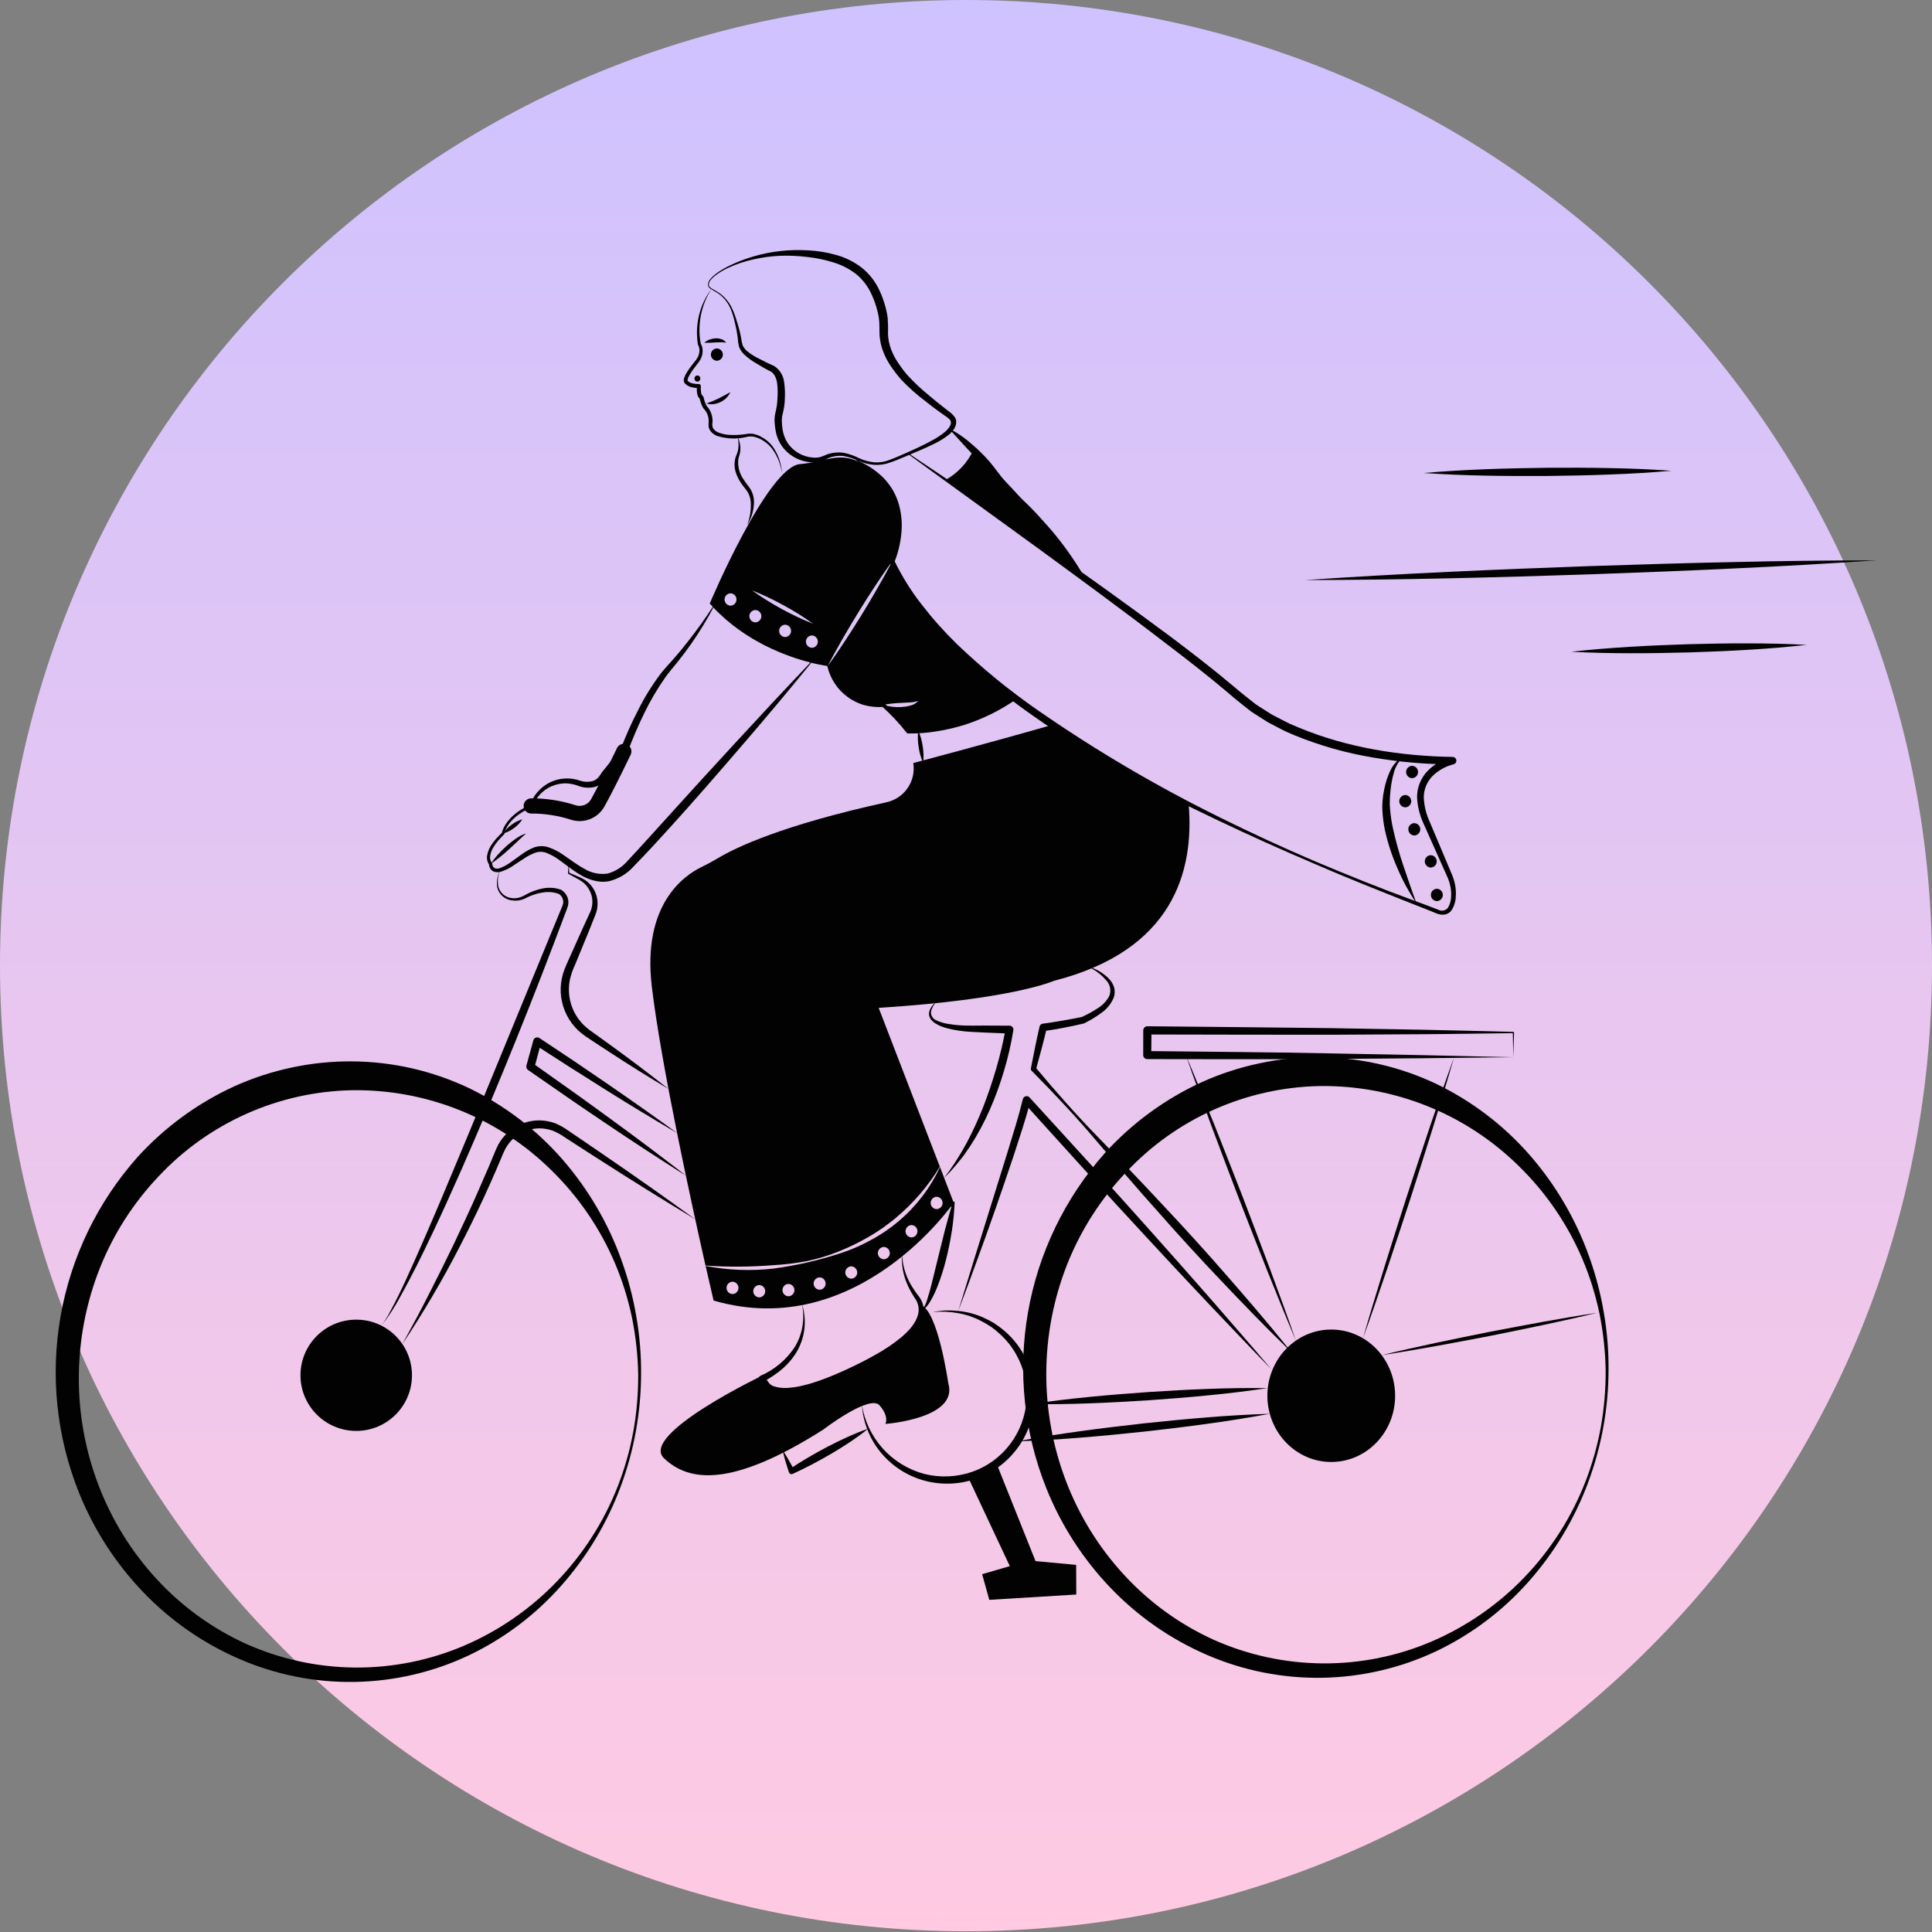<?xml version="1.0" encoding="UTF-8" standalone="no"?>
<svg
   xmlns:dc="http://purl.org/dc/elements/1.1/"
   xmlns:cc="http://creativecommons.org/ns#"
   xmlns:rdf="http://www.w3.org/1999/02/22-rdf-syntax-ns#"
   xmlns:svg="http://www.w3.org/2000/svg"
   xmlns="http://www.w3.org/2000/svg"
   xmlns:sodipodi="http://sodipodi.sourceforge.net/DTD/sodipodi-0.dtd"
   xmlns:inkscape="http://www.inkscape.org/namespaces/inkscape"
   width="123"
   height="123"
   viewBox="0 0 123 123"
   fill="none"
   version="1.1"
   id="svg11"
   sodipodi:docname="benefits-6.svg"
   inkscape:version="0.92.5 (2060ec1f9f, 2020-04-08)">
  <rect x="0" y="0" width="123" height="123" fill="#808080" stroke="none"/>
  <sodipodi:namedview
     pagecolor="#ffffff"
     bordercolor="#666666"
     borderopacity="1"
     objecttolerance="10"
     gridtolerance="10"
     guidetolerance="10"
     inkscape:pageopacity="0"
     inkscape:pageshadow="2"
     inkscape:window-width="1302"
     inkscape:window-height="704"
     id="namedview13"
     showgrid="false"
     inkscape:zoom="1.9186992"
     inkscape:cx="-32.313559"
     inkscape:cy="61.5"
     inkscape:window-x="0"
     inkscape:window-y="27"
     inkscape:window-maximized="1"
     inkscape:current-layer="svg11" />
  <path
     d="M61.5 122.953C95.466 122.953 123 95.429 123 61.476C123 27.524 95.466 0 61.5 0C27.535 0 0 27.524 0 61.476C0 95.429 27.535 122.953 61.5 122.953Z"
     fill="url(#paint0_linear)"
     id="path2" />
  <defs
     id="defs9">
    <linearGradient
       id="paint0_linear"
       x1="61.498"
       y1="122.951"
       x2="61.498"
       y2="0.002"
       gradientUnits="userSpaceOnUse">
      <stop
         stop-color="#FFCAE2"
         id="stop4" />
      <stop
         offset="1"
         stop-color="#CEC2FF"
         id="stop6" />
    </linearGradient>
  </defs>
  <g
     transform="translate(-33.131,-13.138)"
     id="g178">
    <path
       style="fill:#020202"
       inkscape:connector-curvature="0"
       id="path2-3"
       d="m 78.442,31.505 c -0.336,0.52 -0.57,1.099 -0.689,1.706 -0.058,0.3 -0.088,0.606 -0.091,0.912 -0.002,0.305 0.027,0.61 0.084,0.909 l -0.023,-0.047 c 0.097,0.146 0.146,0.318 0.14,0.492 3e-4,0.165 -0.035,0.329 -0.103,0.479 -0.07,0.142 -0.16,0.274 -0.266,0.392 -0.092,0.116 -0.181,0.234 -0.265,0.354 -0.084,0.118 -0.161,0.241 -0.229,0.368 -0.032,0.06 -0.059,0.122 -0.081,0.186 -0.015,0.038 -0.02,0.08 -0.013,0.121 0.082,0.086 0.189,0.144 0.305,0.167 0.134,0.032 0.271,0.047 0.408,0.043 0.034,-9e-4 0.067,0.012 0.092,0.035 0.025,0.023 0.039,0.056 0.04,0.089 l -2e-4,0.012 c -0.008,0.118 -0.005,0.236 0.007,0.354 0.006,0.053 0.017,0.106 0.034,0.157 0.008,0.023 0.019,0.044 0.035,0.062 l 0.087,0.098 c 0.029,0.129 0.066,0.256 0.111,0.381 0.022,0.06 0.048,0.117 0.078,0.173 0.024,0.047 0.056,0.09 0.095,0.126 l 0.005,0.004 c 0.004,0.003 0.007,0.006 0.01,0.01 0.209,0.276 0.307,0.621 0.276,0.965 -0.009,0.069 -0.01,0.139 -0.005,0.208 0.008,0.059 0.029,0.116 0.063,0.166 0.079,0.107 0.185,0.191 0.308,0.242 0.275,0.108 0.567,0.163 0.862,0.161 0.304,0.008 0.607,-0.011 0.907,-0.058 0.162,-0.032 0.329,-0.035 0.492,-0.008 0.158,0.038 0.311,0.095 0.456,0.17 0.285,0.146 0.535,0.353 0.732,0.605 0.37,0.509 0.582,1.116 0.61,1.745 -0.072,-0.611 -0.315,-1.19 -0.701,-1.67 -0.197,-0.227 -0.439,-0.411 -0.71,-0.541 -0.133,-0.063 -0.273,-0.11 -0.417,-0.14 -0.144,-0.018 -0.29,-0.01 -0.431,0.025 -0.626,0.151 -1.283,0.125 -1.895,-0.077 -0.165,-0.068 -0.307,-0.18 -0.412,-0.323 -0.054,-0.079 -0.089,-0.168 -0.102,-0.262 -0.008,-0.085 -0.008,-0.17 7e-4,-0.254 0.022,-0.278 -0.056,-0.554 -0.219,-0.779 l 0.015,0.014 C 77.975,39.22 77.92,39.152 77.879,39.075 77.842,39.009 77.81,38.94 77.783,38.869 77.73,38.732 77.688,38.591 77.658,38.448 l 0.087,0.098 c -0.048,-0.02 -0.09,-0.05 -0.124,-0.089 -0.034,-0.039 -0.059,-0.085 -0.073,-0.134 -0.022,-0.07 -0.037,-0.141 -0.045,-0.214 -0.013,-0.134 -0.015,-0.27 -0.004,-0.404 l 0.132,0.136 c -0.163,0.003 -0.325,-0.015 -0.483,-0.056 -0.179,-0.038 -0.339,-0.139 -0.45,-0.284 -0.022,-0.049 -0.034,-0.103 -0.035,-0.157 -0.001,-0.054 0.009,-0.108 0.029,-0.158 0.027,-0.077 0.06,-0.152 0.1,-0.224 0.075,-0.136 0.158,-0.266 0.249,-0.391 0.089,-0.124 0.182,-0.244 0.277,-0.362 0.096,-0.103 0.178,-0.219 0.243,-0.344 0.06,-0.121 0.094,-0.254 0.098,-0.389 0.007,-0.126 -0.019,-0.252 -0.076,-0.365 l -0.011,-0.017 c -0.006,-0.009 -0.01,-0.019 -0.011,-0.03 -0.099,-0.625 -0.072,-1.263 0.078,-1.878 0.151,-0.609 0.425,-1.18 0.804,-1.681 z" />
    <path
       style="fill:#020202"
       inkscape:connector-curvature="0"
       id="path4"
       d="m 80.705,46.55 c 0.174,-0.458 0.25,-0.946 0.224,-1.435 -0.016,-0.232 -0.085,-0.456 -0.202,-0.657 -0.113,-0.182 -0.299,-0.38 -0.437,-0.595 -0.144,-0.218 -0.257,-0.455 -0.333,-0.705 -0.074,-0.258 -0.083,-0.53 -0.026,-0.792 0.031,-0.125 0.074,-0.247 0.128,-0.364 0.043,-0.109 0.07,-0.224 0.081,-0.341 0.024,-0.245 0.008,-0.491 -0.047,-0.731 0.106,0.232 0.165,0.482 0.176,0.736 0.003,0.132 -0.012,0.263 -0.046,0.391 -0.04,0.113 -0.07,0.23 -0.09,0.348 -0.042,0.47 0.093,0.939 0.378,1.315 0.126,0.207 0.289,0.372 0.433,0.616 0.126,0.236 0.192,0.5 0.19,0.768 -0.006,0.512 -0.154,1.012 -0.428,1.446 z" />
    <path
       style="fill:#020202"
       inkscape:connector-curvature="0"
       id="path6"
       d="m 78.257,31.283 c 0.022,0.159 0.205,0.233 0.346,0.316 0.153,0.08 0.298,0.173 0.435,0.278 0.271,0.218 0.494,0.489 0.655,0.797 0.148,0.311 0.27,0.634 0.363,0.966 0.107,0.328 0.193,0.662 0.256,1.001 0.019,0.162 0.052,0.321 0.098,0.477 0.063,0.138 0.155,0.261 0.268,0.361 0.254,0.208 0.532,0.383 0.83,0.521 l 0.453,0.23 0.467,0.215 c 0.169,0.112 0.312,0.26 0.42,0.432 0.107,0.172 0.176,0.366 0.202,0.567 0.052,0.353 0.068,0.71 0.049,1.067 -0.004,0.18 -0.019,0.359 -0.047,0.536 -0.026,0.179 -0.074,0.36 -0.107,0.512 -0.032,0.148 -0.044,0.299 -0.036,0.45 0.006,0.161 0.021,0.321 0.046,0.479 0.047,0.307 0.158,0.601 0.327,0.862 0.179,0.26 0.413,0.477 0.686,0.635 0.273,0.159 0.578,0.255 0.892,0.282 0.154,0.018 0.31,0.011 0.462,-0.02 0.157,-0.05 0.311,-0.11 0.461,-0.179 0.342,-0.119 0.709,-0.154 1.067,-0.101 0.343,0.071 0.675,0.187 0.987,0.346 0.302,0.14 0.627,0.227 0.958,0.259 0.331,0.023 0.662,-0.03 0.969,-0.156 0.316,-0.113 0.627,-0.252 0.939,-0.389 0.624,-0.274 1.247,-0.556 1.835,-0.885 0.291,-0.157 0.564,-0.345 0.814,-0.561 0.113,-0.1 0.206,-0.22 0.274,-0.354 0.027,-0.05 0.042,-0.106 0.044,-0.164 0.002,-0.057 -0.009,-0.114 -0.033,-0.166 -0.099,-0.11 -0.213,-0.206 -0.339,-0.285 L 92.88,39.317 C 92.602,39.114 92.329,38.906 92.06,38.691 91.503,38.274 90.983,37.811 90.504,37.306 90.273,37.041 90.058,36.763 89.86,36.472 89.654,36.175 89.485,35.854 89.357,35.516 89.224,35.171 89.146,34.809 89.125,34.441 89.113,34.069 89.132,33.758 89.09,33.439 L 89.088,33.41 c -5e-4,0.006 -4e-4,0.013 4e-4,0.019 L 89.087,33.418 89.084,33.394 89.076,33.345 89.059,33.244 89.017,33.042 C 88.985,32.908 88.951,32.773 88.91,32.641 88.831,32.377 88.731,32.119 88.613,31.869 88.392,31.376 88.061,30.94 87.645,30.595 87.211,30.258 86.719,30.004 86.192,29.845 c -0.539,-0.17 -1.093,-0.285 -1.655,-0.345 -0.568,-0.071 -1.14,-0.098 -1.712,-0.079 -0.574,0.024 -1.145,0.1 -1.706,0.227 -0.565,0.121 -1.114,0.304 -1.638,0.547 -0.263,0.119 -0.512,0.265 -0.745,0.435 -0.116,0.083 -0.223,0.179 -0.318,0.286 -0.099,0.097 -0.158,0.229 -0.163,0.368 z m -0.052,0.006 c 8e-4,-0.154 0.062,-0.302 0.17,-0.412 0.096,-0.112 0.205,-0.212 0.323,-0.3 0.235,-0.175 0.484,-0.329 0.746,-0.462 0.523,-0.264 1.069,-0.48 1.631,-0.645 1.135,-0.334 2.319,-0.467 3.499,-0.393 0.598,0.028 1.191,0.124 1.767,0.287 0.595,0.159 1.153,0.433 1.641,0.808 0.49,0.389 0.88,0.888 1.139,1.457 0.13,0.275 0.239,0.56 0.326,0.851 0.045,0.145 0.082,0.292 0.116,0.44 l 0.046,0.224 0.019,0.114 0.009,0.058 0.004,0.03 0.002,0.016 0.004,0.046 -0.002,-0.029 c 0.025,0.346 0.032,0.694 0.021,1.041 0.012,0.314 0.073,0.624 0.181,0.918 0.109,0.302 0.254,0.589 0.432,0.856 0.181,0.276 0.378,0.542 0.591,0.794 0.452,0.494 0.941,0.953 1.463,1.373 0.258,0.219 0.52,0.433 0.786,0.641 l 0.403,0.315 c 0.159,0.11 0.298,0.246 0.412,0.402 0.062,0.104 0.086,0.225 0.069,0.345 -0.008,0.106 -0.038,0.21 -0.087,0.304 -0.093,0.168 -0.217,0.316 -0.366,0.436 -0.276,0.219 -0.575,0.408 -0.892,0.562 -0.617,0.313 -1.255,0.56 -1.881,0.832 -0.315,0.133 -0.629,0.268 -0.958,0.38 -0.331,0.125 -0.684,0.178 -1.037,0.155 -0.35,-0.03 -0.692,-0.118 -1.012,-0.261 -0.301,-0.143 -0.62,-0.245 -0.948,-0.303 -0.321,-0.035 -0.646,0.011 -0.946,0.134 -0.156,0.082 -0.317,0.153 -0.483,0.214 -0.181,0.048 -0.368,0.067 -0.554,0.056 -0.369,-0.014 -0.731,-0.11 -1.059,-0.281 -0.328,-0.171 -0.613,-0.412 -0.836,-0.707 -0.22,-0.302 -0.368,-0.65 -0.432,-1.018 -0.033,-0.177 -0.055,-0.356 -0.066,-0.536 -0.013,-0.19 7e-4,-0.38 0.04,-0.566 0.038,-0.181 0.078,-0.33 0.1,-0.489 0.022,-0.16 0.036,-0.32 0.042,-0.481 0.024,-0.324 0.016,-0.65 -0.023,-0.973 -0.022,-0.145 -0.065,-0.286 -0.128,-0.419 -0.057,-0.118 -0.141,-0.22 -0.247,-0.297 -0.125,-0.066 -0.306,-0.15 -0.451,-0.237 L 81.335,36.305 C 81.024,36.133 80.736,35.922 80.478,35.677 80.345,35.541 80.242,35.378 80.177,35.199 80.136,35.026 80.11,34.849 80.1,34.671 80.06,34.336 79.998,34.004 79.914,33.678 79.847,33.347 79.745,33.024 79.609,32.715 79.466,32.41 79.257,32.141 78.998,31.926 78.865,31.821 78.723,31.729 78.574,31.649 78.498,31.608 78.424,31.563 78.353,31.514 78.314,31.489 78.281,31.456 78.255,31.417 78.229,31.378 78.212,31.335 78.205,31.289 Z" />
    <path
       style="fill:#020202"
       inkscape:connector-curvature="0"
       id="path8"
       d="m 85.852,55.532 c 0.196,0.32 0.421,0.622 0.671,0.901 0.24,0.271 0.517,0.507 0.822,0.702 0.303,0.194 0.627,0.353 0.965,0.476 0.339,0.134 0.693,0.225 1.055,0.27 l 0.031,0.003 c 0.013,0.001 0.027,0.006 0.038,0.012 0.012,0.007 0.022,0.015 0.03,0.026 0.476,0.61 1.007,1.175 1.585,1.69 l -0.107,-0.042 c 0.591,-0.091 1.17,-0.225 1.748,-0.352 0.577,-0.132 1.144,-0.305 1.71,-0.477 1.137,-0.332 2.255,-0.736 3.402,-1.128 0.006,-0.002 0.013,-0.002 0.018,4e-4 0.006,0.002 0.011,0.007 0.014,0.013 0.003,0.006 0.004,0.012 0.002,0.018 -0.002,0.006 -0.005,0.012 -0.011,0.015 -1.001,0.696 -2.098,1.24 -3.258,1.617 -0.583,0.181 -1.179,0.321 -1.782,0.418 -0.602,0.101 -1.212,0.148 -1.823,0.14 l -0.021,-10e-5 c -0.017,0 -0.033,-0.004 -0.048,-0.011 -0.015,-0.007 -0.028,-0.018 -0.038,-0.031 C 90.38,59.183 89.85,58.617 89.273,58.101 l 0.1,0.042 C 88.97,58.173 88.565,58.136 88.174,58.035 87.782,57.929 87.413,57.749 87.089,57.505 86.761,57.268 86.481,56.972 86.262,56.633 86.047,56.302 85.892,55.936 85.803,55.552 c -0.002,-0.006 -8e-4,-0.012 0.002,-0.018 0.003,-0.005 0.007,-0.01 0.013,-0.013 0.006,-0.003 0.012,-0.003 0.018,-0.001 0.006,0.002 0.011,0.005 0.015,0.011 z" />
    <path
       style="fill:#020202"
       inkscape:connector-curvature="0"
       id="path10"
       d="m 93.657,40.474 c 0.478,0.255 0.924,0.566 1.328,0.927 0.41,0.346 0.793,0.723 1.145,1.127 0.347,0.409 0.649,0.857 0.995,1.263 0.349,0.404 0.719,0.79 1.108,1.157 0.389,0.369 0.768,0.747 1.121,1.147 0.359,0.396 0.718,0.791 1.052,1.208 0.671,0.835 1.276,1.721 1.81,2.649 0.003,0.005 0.004,0.012 0.003,0.018 -10e-4,0.006 -0.005,0.012 -0.01,0.016 -0.005,0.004 -0.011,0.006 -0.017,0.006 -0.007,-2e-4 -0.013,-0.003 -0.017,-0.007 -0.778,-0.732 -1.514,-1.509 -2.202,-2.326 -0.343,-0.406 -0.666,-0.828 -0.996,-1.245 -0.333,-0.414 -0.649,-0.843 -0.961,-1.277 -0.309,-0.434 -0.649,-0.846 -1.017,-1.231 -0.369,-0.384 -0.794,-0.715 -1.185,-1.075 -0.77,-0.732 -1.465,-1.525 -2.187,-2.313 l -0.002,-0.002 c -0.004,-0.005 -0.007,-0.011 -0.007,-0.017 -3e-4,-0.006 0.002,-0.012 0.005,-0.017 0.004,-0.005 0.009,-0.008 0.015,-0.01 0.006,-0.001 0.012,-7e-4 0.018,0.002 z" />
    <path
       style="fill:#ffffff"
       inkscape:connector-curvature="0"
       id="path12"
       d="m 96.165,56.338 c -1.082,0.479 -2.195,0.885 -3.331,1.218 0.723,-0.365 1.45,-0.721 2.178,-1.069 l 0.844,-0.407 z" />
    <path
       style="fill:#020202"
       inkscape:connector-curvature="0"
       id="path14"
       d="m 91.588,59.642 c 0.143,0.324 0.24,0.666 0.288,1.016 0.059,0.349 0.069,0.704 0.029,1.056 -0.143,-0.323 -0.241,-0.665 -0.288,-1.016 -0.059,-0.349 -0.068,-0.704 -0.029,-1.056 z" />
    <path
       style="fill:#020202"
       inkscape:connector-curvature="0"
       id="path16"
       d="m 108.804,64.317 c -2.989,-1.504 -5.884,-3.185 -8.671,-5.034 -4.203,1.206 -8.858,2.433 -8.858,2.433 0.088,0.556 -0.04,1.124 -0.357,1.589 -0.318,0.465 -0.802,0.79 -1.353,0.91 -6.625,1.452 -9.58,2.876 -10.686,3.534 -0.352,0.207 -0.709,0.406 -1.08,0.585 -1.153,0.556 -3.788,2.417 -3.171,7.611 0.588,4.945 2.501,13.696 3.423,17.781 l 0.003,-0.016 c 1.429,0.098 2.862,0.09 4.29,-0.024 0.716,-0.037 1.429,-0.123 2.133,-0.257 0.702,-0.143 1.39,-0.35 2.054,-0.619 0.663,-0.265 1.305,-0.578 1.92,-0.939 0.313,-0.17 0.602,-0.375 0.898,-0.572 0.281,-0.215 0.575,-0.414 0.841,-0.65 1.095,-0.917 2.031,-2.007 2.771,-3.227 l 0.011,0.005 -3.901,-10.125 c 8.571,-0.54 11.154,-1.72 11.154,-1.72 7.565,-1.922 8.954,-6.942 8.579,-11.266 z M 90.371,90.862 c -0.277,0.236 -0.567,0.457 -0.867,0.663 -0.307,0.194 -0.61,0.396 -0.932,0.561 -0.634,0.351 -1.301,0.639 -1.991,0.86 -1.374,0.445 -2.785,0.765 -4.216,0.957 -1.437,0.161 -2.89,0.104 -4.311,-0.168 0.31,1.363 0.507,2.202 0.507,2.202 9.178,2.669 15.288,-6.232 15.288,-6.232 l -0.872,-2.263 c -0.613,1.313 -1.502,2.479 -2.606,3.419 z m -10.604,4.662 c -0.102,-0.003 -0.199,-0.046 -0.27,-0.119 -0.071,-0.073 -0.111,-0.171 -0.112,-0.273 -3e-4,-0.102 0.039,-0.2 0.11,-0.274 0.071,-0.073 0.167,-0.117 0.269,-0.121 0.102,0.003 0.199,0.046 0.27,0.119 0.071,0.073 0.111,0.171 0.111,0.273 4e-4,0.102 -0.039,0.2 -0.11,0.274 -0.071,0.074 -0.167,0.117 -0.269,0.121 z m 1.702,0.212 c -0.102,-0.003 -0.199,-0.046 -0.27,-0.119 -0.071,-0.073 -0.111,-0.171 -0.112,-0.273 -3e-4,-0.102 0.039,-0.2 0.11,-0.274 0.071,-0.074 0.167,-0.117 0.269,-0.121 0.102,0.003 0.199,0.046 0.27,0.119 0.071,0.073 0.111,0.171 0.112,0.273 3e-4,0.102 -0.039,0.2 -0.11,0.274 -0.071,0.074 -0.167,0.117 -0.269,0.121 z m 1.86,-0.071 c -0.102,-0.003 -0.199,-0.046 -0.27,-0.119 -0.071,-0.073 -0.111,-0.171 -0.112,-0.273 -3e-4,-0.102 0.039,-0.2 0.11,-0.274 0.071,-0.074 0.167,-0.117 0.269,-0.121 0.102,0.003 0.199,0.046 0.27,0.119 0.071,0.073 0.111,0.171 0.112,0.273 3e-4,0.102 -0.039,0.2 -0.11,0.274 -0.071,0.074 -0.167,0.117 -0.269,0.121 z m 1.986,-0.417 c -0.102,-0.003 -0.2,-0.045 -0.271,-0.118 -0.072,-0.073 -0.112,-0.171 -0.113,-0.273 -7e-4,-0.102 0.038,-0.2 0.109,-0.274 0.071,-0.074 0.167,-0.117 0.27,-0.121 0.102,0.003 0.2,0.045 0.271,0.118 0.072,0.073 0.112,0.171 0.113,0.273 7e-4,0.102 -0.038,0.201 -0.109,0.274 -0.071,0.074 -0.167,0.117 -0.27,0.121 z m 2.012,-0.703 c -0.102,-0.003 -0.199,-0.046 -0.27,-0.119 -0.071,-0.073 -0.111,-0.171 -0.112,-0.273 -4e-4,-0.102 0.039,-0.2 0.11,-0.274 0.071,-0.074 0.167,-0.117 0.269,-0.121 0.102,0.003 0.199,0.046 0.27,0.119 0.071,0.073 0.111,0.171 0.112,0.273 4e-4,0.102 -0.039,0.2 -0.11,0.274 -0.071,0.074 -0.167,0.117 -0.269,0.121 z m 2.075,-1.235 c -0.102,-0.003 -0.199,-0.046 -0.27,-0.119 -0.071,-0.073 -0.111,-0.171 -0.112,-0.273 -4e-4,-0.102 0.039,-0.2 0.11,-0.274 0.071,-0.074 0.167,-0.117 0.269,-0.121 0.102,0.003 0.199,0.046 0.27,0.119 0.071,0.073 0.111,0.171 0.112,0.273 3e-4,0.102 -0.039,0.2 -0.11,0.274 -0.071,0.074 -0.167,0.117 -0.269,0.121 z m 1.76,-1.392 c -0.102,-0.003 -0.199,-0.046 -0.27,-0.119 -0.071,-0.073 -0.111,-0.171 -0.112,-0.273 -3e-4,-0.102 0.039,-0.2 0.11,-0.274 0.071,-0.074 0.167,-0.117 0.269,-0.121 0.102,0.003 0.199,0.046 0.27,0.119 0.071,0.073 0.111,0.171 0.111,0.273 4e-4,0.102 -0.039,0.2 -0.11,0.274 -0.071,0.074 -0.167,0.117 -0.269,0.121 z m 1.6,-1.801 c -0.102,-0.003 -0.199,-0.046 -0.27,-0.119 -0.071,-0.073 -0.111,-0.171 -0.112,-0.273 -3e-4,-0.102 0.039,-0.2 0.11,-0.274 0.071,-0.074 0.167,-0.117 0.269,-0.121 0.102,0.003 0.199,0.046 0.27,0.119 0.071,0.073 0.111,0.171 0.112,0.273 3e-4,0.102 -0.039,0.2 -0.11,0.274 -0.071,0.074 -0.167,0.117 -0.269,0.121 z" />
    <path
       style="fill:#020202"
       inkscape:connector-curvature="0"
       id="path18"
       d="m 78.551,51.809 c -0.425,0.803 -0.899,1.579 -1.419,2.324 -0.262,0.372 -0.535,0.736 -0.819,1.093 -0.14,0.18 -0.289,0.353 -0.434,0.529 -0.136,0.175 -0.28,0.341 -0.404,0.526 -0.513,0.731 -0.965,1.503 -1.35,2.308 -0.395,0.803 -0.74,1.638 -1.058,2.468 l -0.002,0.006 c -0.009,0.024 -0.022,0.045 -0.038,0.065 l -1.219,1.436 -0.128,0.175 c -0.054,0.076 -0.115,0.147 -0.182,0.212 -0.138,0.131 -0.304,0.228 -0.486,0.283 -0.345,0.087 -0.709,0.068 -1.042,-0.056 -0.277,-0.109 -0.571,-0.167 -0.869,-0.17 -0.297,0.01 -0.59,0.074 -0.865,0.188 -0.274,0.123 -0.521,0.3 -0.727,0.519 -0.205,0.22 -0.365,0.478 -0.469,0.759 l -0.002,0.004 c -0.009,0.024 -0.027,0.043 -0.05,0.054 l -0.29,0.132 c -0.093,0.05 -0.188,0.099 -0.279,0.153 -0.181,0.108 -0.352,0.233 -0.511,0.373 -0.158,0.138 -0.299,0.295 -0.418,0.468 -0.116,0.168 -0.199,0.356 -0.245,0.555 l -4e-4,0.002 c -0.003,0.018 -0.012,0.035 -0.025,0.048 -0.132,0.132 -0.265,0.264 -0.383,0.407 -0.119,0.14 -0.226,0.29 -0.319,0.449 -0.089,0.154 -0.15,0.322 -0.179,0.497 -0.015,0.078 -0.014,0.159 0.003,0.236 0.017,0.078 0.051,0.151 0.098,0.215 0.018,0.019 0.028,0.043 0.03,0.068 l 4e-4,0.004 c 0.001,0.053 0.015,0.105 0.04,0.152 0.025,0.047 0.062,0.086 0.106,0.116 0.106,0.042 0.223,0.043 0.33,0.003 0.256,-0.092 0.496,-0.223 0.712,-0.388 l 0.701,-0.503 c 0.243,-0.18 0.508,-0.326 0.789,-0.437 0.312,-0.105 0.651,-0.099 0.959,0.017 0.285,0.104 0.556,0.241 0.808,0.41 0.49,0.328 0.931,0.678 1.414,0.937 0.444,0.273 0.97,0.382 1.486,0.307 0.505,-0.139 0.956,-0.43 1.291,-0.832 0.777,-0.825 1.54,-1.682 2.309,-2.527 l 2.307,-2.541 2.322,-2.529 c 1.549,-1.685 3.112,-3.358 4.691,-5.018 0.005,-0.005 0.011,-0.008 0.018,-0.008 0.007,-3e-4 0.013,0.002 0.019,0.006 0.005,0.004 0.008,0.011 0.009,0.018 6e-4,0.007 -0.002,0.013 -0.006,0.019 -1.445,1.777 -2.916,3.532 -4.412,5.265 -1.493,1.736 -2.992,3.466 -4.531,5.163 -0.769,0.85 -1.541,1.692 -2.35,2.518 -0.415,0.471 -0.964,0.803 -1.575,0.952 -0.079,0.018 -0.16,0.027 -0.24,0.028 -0.08,0.008 -0.161,0.01 -0.242,0.007 -0.159,-0.009 -0.317,-0.033 -0.471,-0.073 -0.298,-0.076 -0.585,-0.194 -0.85,-0.351 -0.52,-0.299 -0.969,-0.679 -1.421,-1 -0.22,-0.156 -0.457,-0.287 -0.707,-0.39 -0.228,-0.102 -0.484,-0.119 -0.723,-0.049 -0.256,0.09 -0.5,0.212 -0.724,0.364 -0.239,0.15 -0.477,0.31 -0.715,0.469 -0.247,0.173 -0.519,0.306 -0.808,0.395 -0.167,0.051 -0.348,0.036 -0.504,-0.043 -0.075,-0.051 -0.136,-0.119 -0.178,-0.199 -0.042,-0.08 -0.063,-0.169 -0.061,-0.26 l 0.03,0.073 c -0.067,-0.088 -0.115,-0.189 -0.14,-0.296 -0.025,-0.107 -0.027,-0.219 -0.006,-0.327 0.035,-0.199 0.106,-0.389 0.209,-0.563 0.101,-0.167 0.216,-0.325 0.345,-0.471 0.126,-0.147 0.264,-0.281 0.402,-0.415 l -0.026,0.05 c 0.051,-0.224 0.146,-0.435 0.279,-0.622 0.126,-0.184 0.274,-0.352 0.44,-0.501 0.165,-0.148 0.343,-0.28 0.532,-0.396 l 0.287,-0.164 0.297,-0.145 -0.052,0.058 c 0.215,-0.632 0.668,-1.156 1.263,-1.46 0.3,-0.15 0.627,-0.237 0.961,-0.257 0.335,-0.02 0.67,0.028 0.986,0.14 0.265,0.087 0.55,0.092 0.819,0.015 0.119,-0.042 0.227,-0.112 0.314,-0.203 0.044,-0.047 0.083,-0.098 0.118,-0.152 l 0.144,-0.211 c 0.397,-0.502 0.795,-0.98 1.2,-1.465 l -0.041,0.071 c 0.32,-0.856 0.691,-1.692 1.11,-2.503 0.407,-0.822 0.889,-1.605 1.439,-2.339 0.137,-0.185 0.296,-0.355 0.446,-0.531 0.15,-0.167 0.304,-0.33 0.45,-0.501 0.296,-0.338 0.582,-0.685 0.857,-1.042 0.56,-0.705 1.083,-1.442 1.578,-2.198 0.002,-0.003 0.004,-0.005 0.007,-0.007 0.003,-0.002 0.006,-0.003 0.009,-0.004 0.003,-8e-4 0.007,-0.001 0.01,-4e-4 0.003,5e-4 0.007,0.002 0.01,0.004 0.005,0.004 0.009,0.009 0.011,0.015 0.002,0.006 0.001,0.013 -0.002,0.019 z" />
    <path
       style="fill:#020202"
       inkscape:connector-curvature="0"
       id="path20"
       d="m 65.163,66.201 c 0.141,-0.218 0.323,-0.406 0.535,-0.556 0.206,-0.158 0.44,-0.276 0.691,-0.345 -0.141,0.218 -0.323,0.407 -0.535,0.556 -0.206,0.158 -0.441,0.275 -0.691,0.345 z" />
    <path
       style="fill:#020202"
       inkscape:connector-curvature="0"
       id="path22"
       d="m 64.367,68.14 c 0.284,-0.415 0.618,-0.794 0.995,-1.127 0.187,-0.168 0.384,-0.325 0.59,-0.469 0.205,-0.152 0.433,-0.269 0.676,-0.349 -0.192,0.166 -0.366,0.338 -0.547,0.507 -0.178,0.172 -0.361,0.338 -0.543,0.505 -0.367,0.339 -0.758,0.651 -1.171,0.932 z" />
    <path
       style="stroke:#020202;stroke-width:0.968;stroke-linecap:round;stroke-linejoin:round"
       inkscape:connector-curvature="0"
       id="path24"
       d="m 66.952,64.448 c 0.896,-0.003 1.787,0.134 2.64,0.405 0.295,0.103 0.616,0.1 0.908,-0.011 0.292,-0.11 0.536,-0.32 0.688,-0.592 0.348,-0.632 0.874,-1.647 1.658,-3.273" />
    <path
       style="fill:#020202"
       inkscape:connector-curvature="0"
       id="path26"
       d="m 93.24,88.13 c 0.524,-0.691 0.995,-1.421 1.408,-2.183 0.406,-0.76 0.767,-1.543 1.082,-2.345 0.311,-0.802 0.587,-1.618 0.828,-2.445 0.24,-0.824 0.439,-1.66 0.595,-2.505 l 0.241,0.286 -1.588,-0.064 c -0.531,-0.036 -1.053,-0.032 -1.595,-0.115 -0.268,-0.038 -0.534,-0.092 -0.797,-0.161 -0.27,-0.065 -0.527,-0.174 -0.761,-0.324 -0.061,-0.038 -0.117,-0.083 -0.167,-0.136 l -0.076,-0.079 c -0.021,-0.03 -0.04,-0.064 -0.059,-0.096 -0.037,-0.064 -0.062,-0.135 -0.072,-0.209 -0.01,-0.074 -0.005,-0.148 0.014,-0.22 0.084,-0.261 0.253,-0.487 0.48,-0.642 -0.188,0.178 -0.318,0.408 -0.371,0.661 -0.009,0.118 0.021,0.235 0.085,0.334 0.064,0.099 0.159,0.175 0.27,0.215 0.228,0.108 0.471,0.182 0.72,0.22 0.254,0.045 0.511,0.075 0.769,0.091 0.51,0.041 1.049,0.013 1.575,0.017 l 1.584,0.008 c 0.065,3e-4 0.128,0.026 0.173,0.073 0.046,0.046 0.071,0.109 0.071,0.174 -2e-4,0.013 -0.001,0.026 -0.003,0.039 -0.141,0.87 -0.338,1.731 -0.591,2.575 -0.248,0.844 -0.55,1.671 -0.903,2.476 -0.353,0.806 -0.77,1.583 -1.248,2.322 l -0.374,0.543 c -0.125,0.18 -0.273,0.345 -0.407,0.518 -0.275,0.341 -0.57,0.664 -0.883,0.969 z" />
    <path
       style="fill:#020202"
       inkscape:connector-curvature="0"
       id="path28"
       d="M 93.619,90.016 C 93.689,89.913 93.747,89.802 93.792,89.686 l 0.01,-0.014 0.004,-0.009 c 0.005,-0.011 0.015,-0.02 0.026,-0.025 0.011,-0.005 0.024,-0.006 0.036,-0.004 0.012,0.003 0.023,0.01 0.03,0.02 0.007,0.01 0.011,0.022 0.011,0.034 l -0.001,0.026 c -0.027,0.609 -0.087,1.215 -0.181,1.817 -0.096,0.6 -0.214,1.197 -0.364,1.787 -0.146,0.594 -0.332,1.177 -0.557,1.746 -0.113,0.287 -0.245,0.567 -0.397,0.836 -0.141,0.279 -0.345,0.523 -0.596,0.711 0.167,-0.248 0.292,-0.522 0.37,-0.811 0.093,-0.282 0.167,-0.572 0.245,-0.861 l 0.429,-1.745 0.434,-1.752 c 0.156,-0.583 0.314,-1.167 0.498,-1.747 l 0.102,0.052 -0.006,0.007 0.01,-0.014 c -0.078,0.105 -0.171,0.198 -0.276,0.275 z" />
    <path
       style="fill:#020202"
       inkscape:connector-curvature="0"
       id="path30"
       d="m 102.663,74.756 c 0.388,0.146 0.742,0.372 1.038,0.662 0.157,0.153 0.277,0.341 0.349,0.549 0.069,0.222 0.065,0.46 -0.011,0.679 -0.169,0.405 -0.453,0.751 -0.817,0.997 -0.335,0.246 -0.692,0.462 -1.067,0.643 -0.011,0.006 -0.023,0.01 -0.035,0.013 l -0.01,0.003 c -0.419,0.102 -0.838,0.186 -1.26,0.269 -0.422,0.082 -0.846,0.156 -1.278,0.206 l 0.2,-0.179 c -0.207,0.882 -0.448,1.755 -0.686,2.63 l -0.039,-0.149 c 1.281,1.537 2.607,3.034 4.002,4.467 1.392,1.437 2.787,2.87 4.142,4.34 1.372,1.454 2.715,2.936 4.029,4.443 1.315,1.506 2.62,3.021 3.877,4.581 0.004,0.005 0.006,0.012 0.005,0.018 0,0.007 -0.003,0.013 -0.008,0.017 -0.005,0.004 -0.012,0.007 -0.018,0.007 -0.007,-1e-4 -0.014,-0.003 -0.018,-0.007 -1.436,-1.397 -2.824,-2.837 -4.2,-4.288 -1.379,-1.448 -2.728,-2.924 -4.047,-4.426 -1.338,-1.486 -2.635,-3.009 -3.935,-4.529 -1.296,-1.523 -2.663,-2.982 -4.074,-4.402 -0.017,-0.017 -0.03,-0.039 -0.037,-0.062 -0.007,-0.024 -0.009,-0.049 -0.004,-0.073 l 0.003,-0.014 c 0.175,-0.889 0.346,-1.779 0.552,-2.661 0.011,-0.046 0.035,-0.088 0.07,-0.12 0.035,-0.032 0.079,-0.052 0.126,-0.059 l 0.003,-4e-4 c 0.831,-0.111 1.672,-0.264 2.502,-0.428 l -0.045,0.015 c 0.357,-0.159 0.701,-0.346 1.029,-0.561 0.32,-0.191 0.582,-0.466 0.755,-0.796 0.064,-0.168 0.079,-0.35 0.044,-0.527 -0.036,-0.176 -0.121,-0.339 -0.245,-0.469 -0.256,-0.301 -0.566,-0.553 -0.914,-0.742 l -0.001,-8e-4 c -0.006,-0.003 -0.01,-0.009 -0.012,-0.015 -0.002,-0.006 -0.002,-0.013 0.001,-0.019 0.003,-0.006 0.008,-0.011 0.014,-0.013 0.007,-0.002 0.013,-0.002 0.02,10e-5 z" />
    <path
       style="fill:#020202"
       inkscape:connector-curvature="0"
       id="path32"
       d="m 94.137,96.603 1.04,-3.375 1.05,-3.371 1.048,-3.369 c 0.342,-1.12 0.704,-2.253 0.974,-3.369 l 0.001,-0.005 c 0.011,-0.044 0.033,-0.084 0.065,-0.116 0.032,-0.032 0.072,-0.055 0.116,-0.066 0.044,-0.011 0.09,-0.01 0.133,0.003 0.043,0.013 0.082,0.037 0.113,0.071 l 3.904,4.279 c 1.297,1.43 2.588,2.866 3.873,4.306 1.286,1.44 2.565,2.887 3.837,4.339 l 1.899,2.188 c 0.632,0.73 1.263,1.461 1.886,2.199 -0.676,-0.69 -1.344,-1.388 -2.01,-2.087 l -1.997,-2.099 c -1.327,-1.403 -2.645,-2.814 -3.955,-4.233 -1.312,-1.416 -2.618,-2.838 -3.918,-4.266 l -3.888,-4.293 0.428,-0.114 c -0.302,1.168 -0.676,2.273 -1.04,3.397 -0.374,1.117 -0.754,2.232 -1.141,3.344 -0.39,1.111 -0.782,2.221 -1.189,3.326 -0.405,1.106 -0.806,2.212 -1.229,3.312 z" />
    <path
       style="fill:#020202"
       inkscape:connector-curvature="0"
       id="path34"
       d="m 92.526,96.671 c 0.263,-0.054 0.53,-0.089 0.798,-0.103 0.27,-0.008 0.54,0.003 0.808,0.031 0.543,0.052 1.074,0.19 1.573,0.408 0.251,0.109 0.495,0.236 0.729,0.379 0.231,0.15 0.451,0.315 0.659,0.494 0.844,0.73 1.445,1.699 1.723,2.778 0.14,0.54 0.197,1.098 0.168,1.654 -0.022,0.559 -0.135,1.111 -0.333,1.634 -0.19,0.527 -0.46,1.021 -0.803,1.465 -0.681,0.893 -1.619,1.559 -2.688,1.908 -1.069,0.35 -2.219,0.367 -3.298,0.049 -1.064,-0.317 -2.006,-0.95 -2.701,-1.815 -0.681,-0.85 -1.086,-1.888 -1.158,-2.974 0.166,1.037 0.629,2.003 1.333,2.783 0.704,0.78 1.619,1.34 2.635,1.612 0.998,0.25 2.048,0.208 3.023,-0.123 0.969,-0.332 1.817,-0.945 2.436,-1.759 0.621,-0.815 0.989,-1.795 1.056,-2.817 0.068,-1.022 -0.167,-2.042 -0.674,-2.932 -0.253,-0.449 -0.574,-0.857 -0.951,-1.21 -0.187,-0.179 -0.386,-0.345 -0.596,-0.498 -0.215,-0.146 -0.439,-0.279 -0.671,-0.397 -0.465,-0.245 -0.966,-0.414 -1.484,-0.502 -0.523,-0.096 -1.057,-0.118 -1.586,-0.064 z" />
    <path
       style="fill:#020202"
       inkscape:connector-curvature="0"
       id="path36"
       d="m 117.903,106.214 c 2.246,-0.009 4.058,-1.905 4.048,-4.233 -0.01,-2.328 -1.839,-4.208 -4.084,-4.198 -2.246,0.01 -4.059,1.905 -4.049,4.233 0.011,2.328 1.839,4.208 4.085,4.198 z" />
    <path
       style="fill:#020202"
       inkscape:connector-curvature="0"
       id="path38"
       d="m 98.723,102.532 c 2.502,-0.375 5.014,-0.593 7.529,-0.771 1.258,-0.08 2.517,-0.154 3.777,-0.198 1.26,-0.05 2.523,-0.067 3.787,-0.05 -1.251,0.186 -2.504,0.339 -3.759,0.459 -1.255,0.126 -2.512,0.222 -3.77,0.312 -2.516,0.161 -5.034,0.284 -7.564,0.248 z" />
    <path
       style="fill:#020202"
       inkscape:connector-curvature="0"
       id="path40"
       d="m 97.893,104.899 c 2.657,-0.498 5.332,-0.837 8.011,-1.138 1.341,-0.141 2.682,-0.276 4.026,-0.381 1.344,-0.112 2.692,-0.191 4.043,-0.235 -1.329,0.247 -2.662,0.461 -3.998,0.642 -1.336,0.187 -2.674,0.345 -4.014,0.495 -2.681,0.284 -5.366,0.529 -8.068,0.617 z" />
    <path
       style="fill:#020202"
       inkscape:connector-curvature="0"
       id="path42"
       d="m 88.402,104.097 c -0.364,0.302 -0.747,0.569 -1.132,0.832 -0.388,0.258 -0.783,0.505 -1.183,0.741 -0.402,0.234 -0.807,0.462 -1.218,0.677 -0.411,0.217 -0.829,0.422 -1.253,0.616 l -0.027,0.013 c -0.041,0.018 -0.087,0.02 -0.13,0.005 -0.042,-0.016 -0.076,-0.048 -0.095,-0.088 l -0.007,-0.018 c -0.152,-0.463 -0.297,-0.93 -0.404,-1.412 0.276,0.41 0.512,0.838 0.742,1.268 l -0.259,-0.089 c 0.389,-0.257 0.784,-0.502 1.185,-0.737 0.401,-0.235 0.808,-0.458 1.219,-0.675 0.413,-0.214 0.831,-0.418 1.255,-0.612 0.427,-0.188 0.857,-0.372 1.306,-0.521 z" />
    <path
       style="fill:#020202"
       inkscape:connector-curvature="0"
       id="path44"
       d="m 94.763,107.182 2.658,5.664 -1.763,0.511 0.455,1.634 5.539,-0.338 -0.008,-1.888 -2.586,-0.24 -2.486,-6.219 z" />
    <path
       style="fill:#020202"
       inkscape:connector-curvature="0"
       id="path46"
       d="m 84.197,96.186 c 0.148,0.475 0.201,0.976 0.154,1.472 -0.047,0.496 -0.192,0.977 -0.427,1.417 -0.244,0.443 -0.564,0.841 -0.944,1.175 -0.379,0.332 -0.798,0.616 -1.246,0.845 l 0.114,-0.212 c 0.016,0.055 0.04,0.107 0.07,0.155 0.035,0.056 0.077,0.106 0.125,0.151 0.104,0.092 0.226,0.163 0.358,0.209 0.294,0.092 0.603,0.126 0.91,0.098 0.324,-0.024 0.645,-0.076 0.96,-0.155 0.322,-0.076 0.639,-0.169 0.951,-0.278 0.629,-0.217 1.244,-0.483 1.854,-0.762 0.61,-0.282 1.211,-0.585 1.791,-0.914 0.582,-0.319 1.133,-0.691 1.645,-1.112 0.492,-0.418 0.961,-0.922 1.082,-1.52 0.059,-0.299 0.005,-0.61 -0.153,-0.871 -0.194,-0.282 -0.364,-0.58 -0.509,-0.89 -0.144,-0.314 -0.25,-0.644 -0.317,-0.982 -0.057,-0.337 -0.08,-0.678 -0.07,-1.019 l 0.067,0.503 c 0.027,0.165 0.064,0.329 0.109,0.491 0.092,0.32 0.222,0.629 0.387,0.918 0.17,0.29 0.36,0.567 0.569,0.831 0.214,0.314 0.305,0.696 0.255,1.072 -0.058,0.364 -0.204,0.71 -0.424,1.006 -0.207,0.288 -0.444,0.552 -0.707,0.79 -0.522,0.457 -1.086,0.862 -1.685,1.212 -0.592,0.354 -1.203,0.661 -1.821,0.956 -0.62,0.298 -1.258,0.558 -1.91,0.778 -0.661,0.238 -1.352,0.382 -2.053,0.427 -0.371,0.023 -0.744,-0.03 -1.094,-0.155 -0.199,-0.065 -0.377,-0.181 -0.518,-0.336 -0.141,-0.155 -0.239,-0.344 -0.285,-0.548 -0.008,-0.041 -0.002,-0.084 0.017,-0.122 0.019,-0.037 0.05,-0.068 0.088,-0.086 l 0.008,-0.004 c 0.872,-0.376 1.617,-0.993 2.148,-1.78 0.256,-0.401 0.43,-0.849 0.513,-1.318 0.085,-0.476 0.081,-0.965 -0.014,-1.44 z" />
    <path
       style="fill:#020202"
       inkscape:connector-curvature="0"
       id="path48"
       d="m 81.778,100.656 c 0,0 -7.963,3.795 -6.377,5.317 1.586,1.521 4.317,1.877 10.139,-1.818 0,0 2.954,-2.27 3.588,-1.543 0.634,0.726 0.371,1.179 0.371,1.179 0,0 4.697,-0.334 4.001,-2.606 0,0 -0.663,-4.662 -1.759,-4.96 0,0 0.853,1.62 -3.956,4.021 -4.809,2.401 -5.617,1.305 -6.007,0.41 z" />
    <path
       style="fill:#020202"
       inkscape:connector-curvature="0"
       id="path50"
       d="m 129.474,80.445 -5.759,0.066 -5.821,0.044 c -1.944,0.02 -3.9,0.022 -5.856,0.018 l -5.871,-0.008 c -0.033,0 -0.066,-0.007 -0.097,-0.019 -0.031,-0.013 -0.059,-0.032 -0.083,-0.055 -0.024,-0.024 -0.042,-0.052 -0.055,-0.083 -0.013,-0.031 -0.019,-0.064 -0.019,-0.098 v -0.002 l 0.003,-1.573 c 0,-0.034 0.007,-0.068 0.02,-0.1 0.013,-0.032 0.032,-0.06 0.057,-0.085 0.024,-0.024 0.053,-0.043 0.085,-0.056 0.031,-0.013 0.065,-0.02 0.1,-0.02 l 0.002,10e-5 5.826,0.056 5.826,0.063 5.826,0.102 c 1.942,0.033 3.883,0.092 5.825,0.137 h 0.002 c 0.01,3e-4 0.02,0.005 0.027,0.012 0.008,0.008 0.012,0.018 0.011,0.028 v 3e-4 z m 0,0 -0.031,-1.573 0.04,0.04 c -1.942,0.022 -3.885,0.059 -5.827,0.069 l -5.827,0.034 -5.826,-0.005 -5.826,-0.012 0.263,-0.26 -0.015,1.573 -0.255,-0.257 5.783,0.06 c 1.927,0.019 3.856,0.044 5.796,0.086 l 5.832,0.112 z" />
    <path
       style="fill:#020202"
       inkscape:connector-curvature="0"
       id="path52"
       d="m 108.63,80.323 c 0.635,1.494 1.242,2.999 1.845,4.505 0.604,1.506 1.186,3.02 1.78,4.53 0.574,1.517 1.158,3.031 1.722,4.552 0.564,1.521 1.124,3.044 1.657,4.577 -0.634,-1.494 -1.242,-2.999 -1.845,-4.505 -0.603,-1.506 -1.186,-3.02 -1.779,-4.53 -0.574,-1.518 -1.159,-3.031 -1.723,-4.552 -0.564,-1.521 -1.124,-3.044 -1.657,-4.577 z" />
    <path
       style="fill:#020202"
       inkscape:connector-curvature="0"
       id="path54"
       d="m 125.699,80.461 c -0.431,1.507 -0.89,3.004 -1.353,4.501 -0.463,1.497 -0.947,2.986 -1.42,4.479 -0.493,1.487 -0.974,2.977 -1.477,4.461 -0.503,1.483 -1.01,2.966 -1.545,4.439 0.431,-1.507 0.89,-3.004 1.352,-4.501 0.463,-1.496 0.947,-2.986 1.421,-4.479 0.493,-1.487 0.974,-2.977 1.477,-4.46 0.503,-1.484 1.01,-2.966 1.545,-4.439 z" />
    <path
       style="fill:#020202"
       inkscape:connector-curvature="0"
       id="path56"
       d="m 121.095,99.413 c 1.132,-0.278 2.269,-0.527 3.407,-0.772 1.138,-0.246 2.281,-0.468 3.421,-0.704 1.144,-0.214 2.285,-0.44 3.432,-0.644 1.146,-0.204 2.293,-0.404 3.445,-0.575 -1.131,0.278 -2.268,0.527 -3.406,0.772 -1.138,0.245 -2.281,0.468 -3.421,0.703 -1.144,0.214 -2.286,0.44 -3.432,0.643 -1.146,0.204 -2.293,0.404 -3.446,0.575 z" />
    <path
       style="fill:#020202"
       inkscape:connector-curvature="0"
       id="path58"
       d="m 55.81,104.237 c 1.96,0 3.549,-1.586 3.549,-3.542 0,-1.957 -1.589,-3.542 -3.549,-3.542 -1.96,0 -3.549,1.586 -3.549,3.542 0,1.956 1.589,3.542 3.549,3.542 z" />
    <path
       style="fill:#020202"
       inkscape:connector-curvature="0"
       id="path60"
       d="m 64.987,68.525 c -0.157,0.336 -0.201,0.714 -0.125,1.077 0.048,0.171 0.142,0.326 0.271,0.448 0.129,0.122 0.289,0.207 0.463,0.245 0.172,0.04 0.35,0.041 0.522,0.004 0.174,-0.042 0.34,-0.112 0.49,-0.208 0.339,-0.186 0.704,-0.318 1.083,-0.393 0.194,-0.037 0.393,-0.048 0.59,-0.035 0.1,0.006 0.2,0.02 0.297,0.042 0.05,0.009 0.099,0.022 0.146,0.037 l 0.072,0.022 0.018,0.006 0.009,0.003 c 0.046,0.022 0.018,0.009 0.031,0.015 l 0.036,0.022 c 0.144,0.091 0.259,0.22 0.334,0.372 0.075,0.152 0.106,0.323 0.09,0.491 -0.012,0.107 -0.04,0.213 -0.082,0.312 l -0.791,2.093 c -1.062,2.789 -2.161,5.563 -3.296,8.323 -1.14,2.758 -2.304,5.507 -3.541,8.224 -0.617,1.36 -1.257,2.709 -1.921,4.047 -0.342,0.664 -0.683,1.329 -1.049,1.981 -0.349,0.662 -0.756,1.291 -1.217,1.881 0.216,-0.303 0.411,-0.622 0.582,-0.953 0.181,-0.325 0.346,-0.659 0.512,-0.992 0.33,-0.667 0.634,-1.348 0.94,-2.027 0.61,-1.359 1.195,-2.73 1.778,-4.101 1.159,-2.746 2.302,-5.499 3.431,-8.259 l 3.402,-8.274 0.852,-2.068 c 0.035,-0.07 0.059,-0.146 0.071,-0.223 0.01,-0.073 0.006,-0.147 -0.011,-0.218 -0.035,-0.146 -0.123,-0.274 -0.247,-0.358 l -0.023,-0.016 c 0.008,0.003 -0.025,-0.013 0.016,0.006 L 68.711,70.05 68.696,70.045 68.635,70.024 c -0.04,-0.015 -0.081,-0.028 -0.123,-0.037 -0.084,-0.022 -0.169,-0.037 -0.255,-0.046 -0.175,-0.018 -0.352,-0.014 -0.527,0.01 -0.359,0.052 -0.707,0.159 -1.033,0.316 -0.169,0.102 -0.357,0.168 -0.552,0.196 -0.195,0.028 -0.394,0.016 -0.585,-0.034 -0.191,-0.052 -0.363,-0.155 -0.5,-0.297 -0.137,-0.142 -0.232,-0.319 -0.275,-0.512 -0.054,-0.377 0.017,-0.762 0.202,-1.095 z" />
    <path
       style="fill:#020202"
       inkscape:connector-curvature="0"
       id="path62"
       d="m 58.748,98.707 c 0.578,-1.048 1.147,-2.098 1.684,-3.166 0.547,-1.062 1.075,-2.132 1.594,-3.206 0.508,-1.079 1.02,-2.157 1.497,-3.249 l 0.713,-1.639 0.344,-0.825 c 0.061,-0.141 0.106,-0.268 0.18,-0.419 l 0.107,-0.221 0.13,-0.209 c 0.37,-0.547 0.913,-0.956 1.542,-1.161 0.312,-0.099 0.639,-0.149 0.967,-0.146 0.328,0.009 0.653,0.07 0.961,0.181 0.295,0.121 0.574,0.276 0.832,0.464 l 0.743,0.504 1.482,1.013 c 1.976,1.351 3.933,2.73 5.871,4.137 -2.051,-1.237 -4.084,-2.503 -6.098,-3.796 l -1.51,-0.971 -0.753,-0.488 c -0.229,-0.161 -0.477,-0.294 -0.738,-0.396 -0.257,-0.087 -0.526,-0.134 -0.797,-0.141 -0.272,3e-4 -0.541,0.043 -0.8,0.127 -0.518,0.173 -0.963,0.512 -1.266,0.966 l -0.108,0.171 -0.089,0.182 c -0.06,0.116 -0.118,0.27 -0.176,0.403 l -0.352,0.828 c -0.241,0.549 -0.48,1.099 -0.733,1.642 -0.506,1.087 -1.03,2.165 -1.584,3.227 -1.097,2.13 -2.314,4.197 -3.643,6.19 z" />
    <path
       style="fill:#020202"
       inkscape:connector-curvature="0"
       id="path64"
       d="m 69.332,68.118 0.044,0.613 -0.023,-0.037 0.522,0.222 c 0.182,0.069 0.357,0.157 0.522,0.261 0.337,0.233 0.584,0.573 0.702,0.964 0.119,0.401 0.1,0.83 -0.055,1.219 l -0.419,1.051 -0.86,2.094 c -0.155,0.325 -0.275,0.665 -0.356,1.016 -0.067,0.342 -0.077,0.693 -0.032,1.038 0.093,0.697 0.415,1.344 0.916,1.839 0.126,0.123 0.261,0.236 0.403,0.34 l 0.461,0.329 0.918,0.664 c 1.223,0.886 2.429,1.798 3.616,2.736 -1.3,-0.776 -2.581,-1.578 -3.845,-2.406 l -0.948,-0.621 -0.471,-0.314 c -0.167,-0.114 -0.325,-0.239 -0.474,-0.375 -0.596,-0.562 -0.982,-1.31 -1.094,-2.121 -0.056,-0.403 -0.041,-0.813 0.043,-1.211 0.041,-0.199 0.099,-0.394 0.174,-0.582 0.072,-0.194 0.15,-0.352 0.224,-0.529 l 0.926,-2.065 0.473,-1.028 c 0.144,-0.312 0.182,-0.661 0.111,-0.997 -0.08,-0.344 -0.266,-0.653 -0.533,-0.884 -0.145,-0.112 -0.3,-0.21 -0.464,-0.292 L 69.317,68.769 69.312,68.767 C 69.306,68.763 69.301,68.758 69.298,68.752 69.295,68.746 69.293,68.739 69.293,68.732 Z" />
    <path
       style="fill:#020202"
       inkscape:connector-curvature="0"
       id="path66"
       d="m 76.799,87.985 c -0.859,-0.53 -1.698,-1.088 -2.548,-1.632 -0.843,-0.553 -1.682,-1.111 -2.519,-1.673 -1.674,-1.123 -3.331,-2.27 -4.984,-3.422 -0.044,-0.031 -0.077,-0.074 -0.096,-0.125 -0.018,-0.051 -0.021,-0.105 -0.006,-0.157 l 0.44,-1.605 4e-4,-0.001 c 0.009,-0.032 0.024,-0.063 0.045,-0.089 0.021,-0.027 0.046,-0.049 0.075,-0.065 0.029,-0.017 0.061,-0.027 0.095,-0.032 0.033,-0.004 0.067,-0.002 0.1,0.007 0.026,0.007 0.051,0.018 0.073,0.033 1.483,0.976 2.955,1.968 4.417,2.976 0.732,0.503 1.46,1.011 2.186,1.523 0.722,0.517 1.451,1.025 2.165,1.555 -0.771,-0.444 -1.527,-0.909 -2.289,-1.365 -0.76,-0.459 -1.517,-0.925 -2.268,-1.397 -1.505,-0.942 -3.002,-1.897 -4.491,-2.864 l 0.389,-0.147 -0.429,1.608 -0.102,-0.282 c 1.647,1.161 3.291,2.328 4.917,3.519 0.815,0.593 1.625,1.192 2.432,1.797 0.8,0.613 1.611,1.213 2.402,1.839 z" />
    <path
       style="fill:#020202"
       inkscape:connector-curvature="0"
       id="path68"
       d="m 73.945,100.614 c -0.005,2.455 -0.448,4.89 -1.307,7.19 -0.859,2.308 -2.138,4.438 -3.773,6.282 -1.645,1.863 -3.651,3.375 -5.897,4.444 -2.275,1.072 -4.753,1.647 -7.269,1.687 -2.516,0.04 -5.011,-0.456 -7.319,-1.456 -2.319,-1.002 -4.412,-2.459 -6.155,-4.285 -1.747,-1.828 -3.128,-3.972 -4.07,-6.317 -1.423,-3.552 -1.829,-7.43 -1.171,-11.199 0.657,-3.769 2.351,-7.282 4.893,-10.146 1.73,-1.906 3.83,-3.443 6.171,-4.517 1.175,-0.529 2.405,-0.931 3.666,-1.198 2.525,-0.538 5.136,-0.519 7.653,0.055 1.248,0.287 2.46,0.708 3.617,1.256 2.284,1.104 4.32,2.659 5.983,4.573 1.632,1.885 2.9,4.057 3.738,6.404 0.419,1.159 0.732,2.352 0.937,3.567 0.211,1.209 0.313,2.434 0.303,3.662 z m -0.184,10e-4 c -0.023,-1.213 -0.157,-2.421 -0.399,-3.61 -0.249,-1.183 -0.611,-2.34 -1.083,-3.453 -0.942,-2.211 -2.312,-4.215 -4.03,-5.897 -1.67,-1.65 -3.652,-2.952 -5.832,-3.829 -2.179,-0.877 -4.512,-1.312 -6.862,-1.28 -2.322,0.044 -4.611,0.554 -6.731,1.499 -2.12,0.945 -4.029,2.306 -5.611,4.003 -1.609,1.696 -2.878,3.684 -3.738,5.857 -1.74,4.421 -1.768,9.33 -0.079,13.77 0.84,2.212 2.096,4.243 3.699,5.985 1.606,1.747 3.548,3.154 5.71,4.137 2.181,0.973 4.54,1.485 6.929,1.504 2.389,0.018 4.756,-0.457 6.952,-1.395 2.219,-0.954 4.223,-2.341 5.895,-4.081 1.684,-1.753 3.005,-3.821 3.889,-6.084 0.44,-1.133 0.771,-2.305 0.987,-3.501 0.211,-1.196 0.313,-2.409 0.304,-3.624 z" />
    <path
       style="fill:#020202"
       inkscape:connector-curvature="0"
       id="path70"
       d="m 135.538,100.35 c -0.005,2.455 -0.448,4.889 -1.307,7.189 -0.859,2.309 -2.138,4.439 -3.774,6.283 -1.645,1.863 -3.651,3.374 -5.896,4.444 -2.275,1.072 -4.754,1.647 -7.269,1.687 -2.516,0.04 -5.012,-0.457 -7.32,-1.456 -2.319,-1.002 -4.412,-2.46 -6.155,-4.286 -1.747,-1.828 -3.128,-3.971 -4.069,-6.316 -1.423,-3.553 -1.829,-7.43 -1.172,-11.2 0.657,-3.769 2.351,-7.282 4.893,-10.146 1.73,-1.906 3.83,-3.443 6.172,-4.517 1.175,-0.529 2.404,-0.931 3.666,-1.198 2.524,-0.538 5.136,-0.519 7.652,0.055 1.248,0.286 2.461,0.708 3.617,1.256 2.284,1.104 4.32,2.659 5.983,4.573 1.632,1.886 2.9,4.057 3.739,6.404 0.418,1.159 0.732,2.352 0.937,3.567 0.211,1.209 0.313,2.434 0.303,3.662 z m -0.184,0 c -0.023,-1.212 -0.157,-2.421 -0.398,-3.609 -0.249,-1.183 -0.612,-2.34 -1.083,-3.453 -0.942,-2.211 -2.312,-4.215 -4.031,-5.897 -1.67,-1.65 -3.652,-2.952 -5.832,-3.829 -2.179,-0.877 -4.512,-1.312 -6.861,-1.28 -2.322,0.044 -4.611,0.554 -6.732,1.499 -2.12,0.945 -4.028,2.306 -5.611,4.003 -1.608,1.696 -2.877,3.684 -3.738,5.857 -1.74,4.421 -1.768,9.33 -0.079,13.771 0.84,2.212 2.096,4.243 3.699,5.984 1.606,1.748 3.548,3.155 5.71,4.137 2.181,0.973 4.54,1.485 6.929,1.504 2.389,0.019 4.756,-0.456 6.951,-1.395 2.219,-0.953 4.224,-2.34 5.896,-4.08 1.684,-1.754 3.005,-3.821 3.889,-6.085 0.44,-1.132 0.77,-2.304 0.987,-3.5 0.211,-1.196 0.313,-2.41 0.304,-3.625 z" />
    <path
       style="fill:#020202"
       inkscape:connector-curvature="0"
       id="path72"
       d="m 87.512,42.242 0.38,0.296 -0.007,-0.005 c 0.573,0.258 1.092,0.621 1.531,1.068 0.215,0.231 0.405,0.485 0.566,0.757 0.156,0.276 0.28,0.569 0.37,0.873 0.175,0.611 0.229,1.249 0.161,1.88 -0.059,0.632 -0.211,1.252 -0.449,1.84 l 2e-4,-0.128 c 0.482,0.999 1.07,1.943 1.755,2.816 0.68,0.88 1.42,1.711 2.217,2.488 1.609,1.546 3.338,2.961 5.173,4.233 3.68,2.552 7.545,4.827 11.562,6.808 2.008,0.997 4.043,1.936 6.107,2.818 2.067,0.871 4.147,1.709 6.254,2.48 0.522,0.196 1.06,0.386 1.572,0.591 0.1,0.053 0.214,0.07 0.325,0.048 0.11,-0.022 0.21,-0.081 0.282,-0.168 0.13,-0.217 0.201,-0.465 0.205,-0.719 0.014,-0.264 -0.012,-0.529 -0.079,-0.786 -0.032,-0.129 -0.074,-0.255 -0.123,-0.378 l -0.171,-0.383 -0.684,-1.532 -0.682,-1.532 c -0.254,-0.534 -0.4,-1.113 -0.429,-1.704 -0.006,-0.623 0.232,-1.224 0.662,-1.675 0.21,-0.22 0.452,-0.406 0.719,-0.552 0.264,-0.15 0.546,-0.265 0.84,-0.341 l 0.055,0.469 c -1.71,-0.005 -3.417,-0.153 -5.102,-0.443 -1.692,-0.282 -3.347,-0.749 -4.935,-1.395 l -0.593,-0.255 c -0.196,-0.089 -0.383,-0.196 -0.575,-0.294 l -0.573,-0.3 -0.547,-0.347 c -0.181,-0.118 -0.366,-0.23 -0.544,-0.353 l -0.51,-0.404 c -0.347,-0.268 -0.666,-0.541 -0.984,-0.814 -1.283,-1.086 -2.619,-2.122 -3.965,-3.144 -2.678,-2.062 -5.41,-4.058 -8.141,-6.056 l -8.219,-5.961 c -0.003,-0.002 -0.005,-0.005 -0.007,-0.007 -0.002,-0.003 -0.003,-0.006 -0.004,-0.009 -5e-4,-0.003 -4e-4,-0.007 3e-4,-0.01 8e-4,-0.003 0.002,-0.006 0.004,-0.009 0.004,-0.005 0.01,-0.009 0.017,-0.011 0.007,-0.001 0.014,2e-4 0.019,0.004 l 4.216,2.831 4.181,2.883 c 2.778,1.935 5.528,3.911 8.25,5.93 1.354,1.018 2.696,2.054 4,3.149 0.325,0.278 0.65,0.553 0.974,0.8 l 0.486,0.383 c 0.17,0.117 0.348,0.223 0.522,0.336 l 0.525,0.332 0.553,0.286 c 0.186,0.093 0.366,0.196 0.556,0.282 l 0.575,0.245 c 3.076,1.287 6.475,1.82 9.811,1.875 0.058,10e-4 0.113,0.023 0.156,0.061 0.043,0.038 0.07,0.091 0.077,0.148 0.008,0.057 -0.006,0.115 -0.038,0.162 -0.032,0.048 -0.081,0.082 -0.136,0.097 l -0.003,7e-4 c -0.503,0.125 -0.963,0.382 -1.334,0.743 -0.359,0.364 -0.56,0.854 -0.561,1.364 0.023,0.531 0.148,1.052 0.369,1.536 l 0.656,1.552 0.653,1.552 0.163,0.389 c 0.052,0.138 0.095,0.279 0.128,0.423 0.068,0.288 0.091,0.586 0.068,0.881 -0.012,0.309 -0.109,0.609 -0.28,0.868 -0.052,0.07 -0.118,0.13 -0.193,0.175 -0.076,0.045 -0.159,0.075 -0.246,0.087 -0.162,0.018 -0.327,-0.004 -0.478,-0.064 -0.526,-0.222 -1.043,-0.415 -1.567,-0.623 -2.088,-0.825 -4.175,-1.655 -6.235,-2.548 -2.065,-0.881 -4.115,-1.798 -6.141,-2.765 -4.058,-1.92 -8.045,-4.037 -11.733,-6.629 -1.852,-1.289 -3.592,-2.733 -5.2,-4.316 -1.593,-1.592 -3.027,-3.396 -3.957,-5.473 -0.009,-0.02 -0.013,-0.041 -0.014,-0.063 -10e-5,-0.022 0.004,-0.043 0.013,-0.063 l 0.001,-0.002 c 0.238,-0.555 0.394,-1.141 0.464,-1.74 0.078,-0.6 0.044,-1.208 -0.1,-1.796 -0.075,-0.292 -0.184,-0.575 -0.323,-0.842 -0.145,-0.266 -0.318,-0.515 -0.517,-0.744 -0.416,-0.45 -0.908,-0.823 -1.455,-1.101 l -0.002,-9e-4 -0.006,-0.004 -0.366,-0.313 C 87.473,42.278 87.47,42.272 87.469,42.265 c -6e-4,-0.007 0.002,-0.014 0.006,-0.019 0.004,-0.005 0.011,-0.009 0.017,-0.009 0.007,-8e-4 0.014,0.001 0.019,0.005 z" />
    <path
       style="fill:#020202"
       inkscape:connector-curvature="0"
       id="path74"
       d="m 78.77,36.106 c 0.102,-0.004 0.199,-0.046 0.27,-0.12 0.071,-0.073 0.111,-0.171 0.111,-0.273 0,-0.102 -0.04,-0.2 -0.111,-0.273 -0.071,-0.073 -0.168,-0.116 -0.27,-0.12 -0.102,0.004 -0.199,0.046 -0.27,0.12 -0.071,0.073 -0.111,0.171 -0.111,0.273 0,0.102 0.04,0.2 0.111,0.273 0.071,0.073 0.168,0.116 0.27,0.12 z" />
    <path
       style="fill:#020202"
       inkscape:connector-curvature="0"
       id="path76"
       d="m 77.531,37.434 c 0.051,-0.002 0.099,-0.023 0.135,-0.06 0.035,-0.037 0.055,-0.086 0.055,-0.137 0,-0.051 -0.02,-0.1 -0.055,-0.137 -0.036,-0.037 -0.084,-0.058 -0.135,-0.06 -0.051,0.002 -0.1,0.023 -0.135,0.06 -0.035,0.037 -0.055,0.086 -0.055,0.137 0,0.051 0.02,0.1 0.055,0.137 0.035,0.037 0.084,0.058 0.135,0.06 z" />
    <path
       style="fill:#020202"
       inkscape:connector-curvature="0"
       id="path78"
       d="m 77.972,34.962 c 0.092,-0.089 0.202,-0.158 0.323,-0.202 0.119,-0.046 0.244,-0.074 0.371,-0.083 0.13,-0.007 0.261,0.01 0.385,0.05 0.127,0.041 0.237,0.121 0.315,0.228 -0.132,-0.016 -0.242,-0.024 -0.354,-0.027 -0.112,0.001 -0.221,0.003 -0.332,0.011 -0.235,0.02 -0.472,0.028 -0.708,0.023 z" />
    <path
       style="fill:#020202"
       inkscape:connector-curvature="0"
       id="path80"
       d="m 78.119,38.821 c 0.143,-0.052 0.272,-0.103 0.399,-0.154 0.126,-0.054 0.25,-0.105 0.37,-0.167 0.12,-0.059 0.241,-0.121 0.36,-0.189 0.122,-0.066 0.241,-0.14 0.38,-0.204 -0.128,0.276 -0.35,0.499 -0.626,0.629 -0.137,0.066 -0.284,0.11 -0.435,0.129 -0.151,0.023 -0.306,0.008 -0.45,-0.043 z" />
    <path
       style="fill:#020202"
       inkscape:connector-curvature="0"
       id="path82"
       d="m 116.237,50.066 c 6.051,-0.415 12.107,-0.672 18.165,-0.889 3.029,-0.1 6.058,-0.193 9.089,-0.256 3.03,-0.07 6.061,-0.107 9.094,-0.109 -3.025,0.206 -6.052,0.379 -9.08,0.518 -3.027,0.146 -6.056,0.262 -9.085,0.371 -6.058,0.201 -12.118,0.362 -18.183,0.366 z" />
    <path
       style="fill:#020202"
       inkscape:connector-curvature="0"
       id="path84"
       d="m 133.164,54.631 c 2.493,-0.279 4.991,-0.4 7.49,-0.481 1.25,-0.032 2.5,-0.058 3.751,-0.052 1.25,-0.002 2.502,0.029 3.754,0.095 -1.246,0.139 -2.494,0.243 -3.742,0.314 -1.249,0.078 -2.498,0.126 -3.748,0.167 -2.499,0.065 -5,0.091 -7.505,-0.042 z" />
    <path
       style="fill:#020202"
       inkscape:connector-curvature="0"
       id="path86"
       d="m 123.762,43.252 c 2.629,-0.23 5.26,-0.301 7.891,-0.334 1.316,-0.007 2.631,-0.008 3.947,0.021 1.316,0.022 2.633,0.078 3.949,0.169 -1.315,0.114 -2.629,0.194 -3.945,0.24 -1.315,0.054 -2.631,0.077 -3.946,0.093 -2.631,0.016 -5.263,-0.008 -7.896,-0.19 z" />
    <path
       style="fill:#ffffff"
       inkscape:connector-curvature="0"
       id="path88"
       d="m 78.052,93.731 c 0.002,0.002 0.002,0.002 0.002,0.004 h -0.002 z" />
    <path
       style="fill:#ffffff"
       inkscape:connector-curvature="0"
       id="path90"
       d="M 92.983,87.433 C 92.98,87.436 92.98,87.441 92.977,87.444 l -0.005,-0.016 z" />
    <path
       style="fill:#020202"
       inkscape:connector-curvature="0"
       id="path92"
       d="m 123.031,62.68 c 0.102,-0.004 0.199,-0.047 0.27,-0.121 0.07,-0.074 0.11,-0.172 0.109,-0.274 0,-0.102 -0.04,-0.2 -0.112,-0.273 -0.071,-0.073 -0.168,-0.116 -0.27,-0.119 -0.102,0.004 -0.199,0.047 -0.27,0.121 -0.07,0.074 -0.11,0.172 -0.109,0.274 0,0.102 0.04,0.2 0.112,0.273 0.071,0.073 0.168,0.116 0.27,0.119 z" />
    <path
       style="fill:#020202"
       inkscape:connector-curvature="0"
       id="path94"
       d="m 122.598,64.538 c 0.102,-0.004 0.199,-0.047 0.27,-0.121 0.07,-0.074 0.109,-0.172 0.109,-0.274 0,-0.102 -0.041,-0.2 -0.112,-0.273 -0.071,-0.073 -0.168,-0.116 -0.27,-0.119 -0.102,0.004 -0.199,0.047 -0.27,0.121 -0.07,0.074 -0.11,0.172 -0.109,0.274 0,0.102 0.04,0.2 0.112,0.273 0.071,0.073 0.168,0.116 0.27,0.119 z" />
    <path
       style="fill:#020202"
       inkscape:connector-curvature="0"
       id="path96"
       d="m 123.173,66.329 c 0.102,-0.004 0.199,-0.047 0.269,-0.121 0.071,-0.074 0.11,-0.172 0.11,-0.274 -0.001,-0.102 -0.041,-0.2 -0.112,-0.273 -0.071,-0.073 -0.168,-0.116 -0.271,-0.119 -0.102,0.004 -0.198,0.047 -0.269,0.121 -0.071,0.074 -0.11,0.172 -0.109,0.274 0,0.102 0.04,0.2 0.111,0.273 0.072,0.073 0.169,0.116 0.271,0.119 z" />
    <path
       style="fill:#020202"
       inkscape:connector-curvature="0"
       id="path98"
       d="m 124.222,68.37 c 0.102,-0.004 0.199,-0.047 0.27,-0.121 0.07,-0.074 0.11,-0.172 0.109,-0.274 0,-0.102 -0.04,-0.2 -0.112,-0.273 -0.071,-0.073 -0.168,-0.116 -0.27,-0.119 -0.102,0.004 -0.199,0.047 -0.27,0.121 -0.07,0.074 -0.11,0.172 -0.109,0.274 0,0.102 0.04,0.2 0.112,0.273 0.071,0.073 0.168,0.116 0.27,0.119 z" />
    <path
       style="fill:#020202"
       inkscape:connector-curvature="0"
       id="path100"
       d="m 124.61,70.507 c 0.102,-0.004 0.199,-0.047 0.269,-0.121 0.071,-0.074 0.11,-0.172 0.11,-0.274 -0.001,-0.102 -0.041,-0.2 -0.112,-0.273 -0.071,-0.073 -0.168,-0.116 -0.271,-0.119 -0.102,0.004 -0.198,0.047 -0.269,0.121 -0.071,0.074 -0.11,0.172 -0.109,0.274 0,0.102 0.04,0.2 0.111,0.273 0.072,0.073 0.169,0.116 0.271,0.119 z" />
    <path
       style="fill:#020202"
       inkscape:connector-curvature="0"
       id="path102"
       d="m 123.314,70.663 c -0.47,-0.703 -0.874,-1.448 -1.206,-2.225 -0.346,-0.778 -0.613,-1.588 -0.8,-2.418 -0.089,-0.422 -0.145,-0.851 -0.168,-1.282 l -0.007,-0.327 c 0.001,-0.109 0.015,-0.22 0.022,-0.329 0.015,-0.216 0.046,-0.43 0.092,-0.641 0.079,-0.425 0.21,-0.839 0.391,-1.232 0.093,-0.2 0.217,-0.383 0.368,-0.544 0.07,-0.085 0.158,-0.154 0.258,-0.2 0.1,-0.046 0.21,-0.069 0.32,-0.067 -0.099,0.023 -0.191,0.067 -0.271,0.129 -0.08,0.062 -0.146,0.14 -0.194,0.229 -0.107,0.17 -0.188,0.355 -0.242,0.549 -0.112,0.391 -0.187,0.792 -0.224,1.198 -0.016,0.205 -0.04,0.41 -0.038,0.607 -10e-4,0.1 -0.008,0.198 -0.003,0.298 l 0.024,0.301 c 0.034,0.405 0.096,0.806 0.185,1.203 0.18,0.806 0.403,1.601 0.669,2.383 0.261,0.789 0.542,1.575 0.824,2.37 z" />
    <path
       style="fill:#020202"
       inkscape:connector-curvature="0"
       id="path104"
       d="m 89.408,43.762 c -0.118,-0.121 -0.231,-0.231 -0.344,-0.333 0.126,0.099 0.241,0.211 0.344,0.333 z" />
    <path
       style="fill:#020202"
       inkscape:connector-curvature="0"
       id="path106"
       d="m 89.56,43.917 c 0.515,0.582 0.803,1.329 0.812,2.105 -0.076,-0.826 -0.407,-1.608 -0.946,-2.239 0.045,0.042 0.089,0.086 0.134,0.134 z" />
    <path
       style="fill:#020202"
       inkscape:connector-curvature="0"
       id="path108"
       d="m 89.922,48.888 c 0.321,-0.92 0.473,-1.891 0.449,-2.866 0.084,0.977 -0.071,1.96 -0.449,2.866 z" />
    <path
       style="fill:#020202"
       inkscape:connector-curvature="0"
       id="path110"
       d="m 97.632,57.5 c -0.412,-0.307 -0.804,-0.616 -1.177,-0.923 -0.074,-0.06 -0.15,-0.12 -0.221,-0.181 -0.024,-0.021 -0.047,-0.039 -0.068,-0.058 -4.116,-3.455 -5.821,-6.594 -6.173,-7.302 -0.047,-0.097 -0.071,-0.149 -0.071,-0.149 -0.144,0.294 -0.305,0.577 -0.457,0.865 l -0.481,0.852 c -0.32,0.566 -0.659,1.122 -0.998,1.678 -0.344,0.553 -0.688,1.106 -1.051,1.649 -0.357,0.543 -0.722,1.083 -1.109,1.61 0.276,0.717 0.76,1.336 1.391,1.776 0.631,0.44 1.38,0.682 2.149,0.694 0.372,-0.069 0.749,-0.11 1.127,-0.121 l 0.554,-0.032 c 0.184,-0.003 0.366,-0.038 0.538,-0.102 -0.127,0.156 -0.304,0.264 -0.502,0.304 -0.188,0.05 -0.381,0.08 -0.575,0.092 -0.386,0.022 -0.773,-0.025 -1.143,-0.141 l 1.584,1.691 c 0.005,-3e-4 0.011,-0.001 0.016,-0.003 0.305,-0.058 5.225,-0.996 6.788,-2.105 -0.042,-0.032 -0.082,-0.06 -0.123,-0.094 z m -9.869,-5.354 c 0.344,-0.553 0.688,-1.106 1.048,-1.649 l 0.544,-0.813 c 0.189,-0.265 0.37,-0.535 0.567,-0.797 0.003,-0.005 0.003,-0.008 0.005,-0.013 v -0.005 c 0.003,-0.003 0.003,-0.003 0.003,-0.005 0.011,-0.034 0.021,-0.068 0.032,-0.102 0.024,-0.073 0.045,-0.147 0.066,-0.223 0.039,-0.129 0.073,-0.257 0.105,-0.385 0.016,-0.06 0.029,-0.118 0.045,-0.178 0.029,-0.136 0.058,-0.27 0.082,-0.404 0.013,-0.068 0.024,-0.136 0.034,-0.204 0.008,-0.035 0.013,-0.071 0.016,-0.107 0.005,-0.021 0.008,-0.042 0.011,-0.063 0.005,-0.044 0.011,-0.089 0.016,-0.136 0.003,-0.032 0.008,-0.066 0.011,-0.097 0.003,-0.018 0.003,-0.034 0.005,-0.052 0.008,-0.073 0.013,-0.144 0.016,-0.215 0.003,-0.039 0.005,-0.079 0.005,-0.118 0.005,-0.086 0.008,-0.17 0.008,-0.254 0,-0.094 -0.003,-0.191 -0.008,-0.286 0.001,-0.008 0.001,-0.016 0,-0.024 4e-4,-0.005 -5e-4,-0.011 -0.003,-0.016 4e-4,-0.009 -5e-4,-0.018 -0.003,-0.026 4e-4,-0.018 -5e-4,-0.037 -0.003,-0.055 -0.003,-0.052 -0.008,-0.102 -0.013,-0.155 -0.003,-0.016 -0.003,-0.032 -0.005,-0.047 -0.005,-0.047 -0.013,-0.094 -0.021,-0.142 0,-0.005 -0.003,-0.01 -0.003,-0.016 -0.003,-0.016 -0.005,-0.034 -0.008,-0.05 -0.003,-0.016 -0.005,-0.029 -0.008,-0.042 0,-0.003 0,-0.003 -0.003,-0.005 -0.005,-0.045 -0.016,-0.084 -0.024,-0.126 -0.003,-0.008 -0.003,-0.018 -0.005,-0.026 -0.005,-0.024 -0.011,-0.048 -0.018,-0.071 -0.018,-0.079 -0.039,-0.155 -0.063,-0.228 C 90.182,44.971 90.169,44.932 90.154,44.895 90.146,44.869 90.136,44.843 90.125,44.819 90.117,44.795 90.106,44.772 90.096,44.748 90.078,44.703 90.059,44.661 90.038,44.622 90.036,44.617 90.036,44.612 90.033,44.606 V 44.604 C 90.03,44.601 90.027,44.597 90.025,44.593 90.019,44.576 90.011,44.559 90.001,44.543 89.993,44.525 89.983,44.509 89.975,44.494 89.972,44.484 89.967,44.474 89.959,44.467 89.949,44.447 89.936,44.425 89.925,44.404 89.907,44.373 89.886,44.339 89.865,44.307 89.835,44.258 89.803,44.211 89.768,44.166 89.759,44.152 89.748,44.138 89.736,44.127 l -0.008,-0.008 c -0.004,-0.006 -0.007,-0.012 -0.011,-0.018 -3e-4,0 -7e-4,-1e-4 -10e-4,-2e-4 -3e-4,-1e-4 -6e-4,-3e-4 -8e-4,-6e-4 -3e-4,-2e-4 -5e-4,-5e-4 -6e-4,-8e-4 -1e-4,-4e-4 -2e-4,-7e-4 -2e-4,-0.001 -0.002,-0.005 -0.006,-0.01 -0.011,-0.013 C 89.689,44.064 89.673,44.043 89.655,44.022 89.623,43.985 89.592,43.951 89.56,43.917 89.516,43.87 89.471,43.825 89.426,43.783 89.424,43.778 89.424,43.775 89.421,43.775 89.416,43.77 89.413,43.765 89.408,43.762 89.403,43.754 89.397,43.747 89.389,43.741 l -0.003,-0.003 c -0.029,-0.029 -0.055,-0.052 -0.081,-0.079 -0.042,-0.045 -0.087,-0.084 -0.129,-0.126 -0.026,-0.023 -0.05,-0.048 -0.073,-0.073 l -0.008,-0.008 c -0.011,-0.008 -0.018,-0.016 -0.024,-0.018 -0.003,-0.003 -0.008,-0.005 -0.011,-0.008 -0.33,-0.314 -0.698,-0.586 -1.095,-0.81 -0.032,-0.018 -0.063,-0.034 -0.097,-0.05 -1.355,-0.679 -2.27,-0.008 -3.798,0.118 -2.08,0.168 -5.753,8.877 -5.753,8.877 0.071,0.079 0.142,0.157 0.213,0.233 2.078,2.223 4.762,3.162 6.226,3.532 0.353,0.092 0.711,0.164 1.072,0.215 0.294,-0.582 0.615,-1.151 0.938,-1.717 0.321,-0.566 0.659,-1.122 0.998,-1.678 z m -4.749,-0.474 c 0.652,0.35 1.279,0.744 1.878,1.177 -1.374,-0.552 -2.679,-1.265 -3.885,-2.124 0.689,0.271 1.359,0.588 2.007,0.947 z m -3.373,0.026 C 79.539,51.695 79.442,51.652 79.371,51.579 79.3,51.506 79.26,51.408 79.26,51.306 c -3e-4,-0.102 0.039,-0.2 0.11,-0.274 0.071,-0.074 0.167,-0.117 0.269,-0.121 0.102,0.003 0.199,0.046 0.27,0.119 0.071,0.073 0.111,0.171 0.111,0.273 4e-4,0.102 -0.039,0.2 -0.11,0.274 -0.071,0.074 -0.167,0.117 -0.269,0.121 z m 1.581,1.062 c -0.102,-0.003 -0.2,-0.045 -0.271,-0.118 -0.072,-0.073 -0.112,-0.171 -0.112,-0.274 -3e-4,-0.102 0.039,-0.201 0.11,-0.274 0.071,-0.074 0.168,-0.117 0.271,-0.12 0.102,0.003 0.2,0.045 0.271,0.118 0.072,0.073 0.112,0.171 0.112,0.274 4e-4,0.102 -0.039,0.201 -0.11,0.274 -0.071,0.074 -0.168,0.117 -0.271,0.12 z m 1.894,0.936 c -0.102,-0.003 -0.199,-0.046 -0.27,-0.119 -0.071,-0.073 -0.111,-0.171 -0.112,-0.273 -3e-4,-0.102 0.039,-0.2 0.11,-0.274 0.071,-0.074 0.167,-0.117 0.269,-0.121 0.102,0.003 0.199,0.046 0.27,0.119 0.071,0.073 0.111,0.171 0.112,0.273 3e-4,0.102 -0.039,0.2 -0.11,0.274 -0.071,0.074 -0.167,0.117 -0.269,0.121 z m 1.705,0.684 c -0.102,-0.003 -0.199,-0.046 -0.27,-0.119 -0.071,-0.073 -0.111,-0.171 -0.112,-0.273 -3e-4,-0.102 0.039,-0.2 0.11,-0.274 0.071,-0.074 0.167,-0.117 0.269,-0.121 0.102,0.003 0.199,0.046 0.27,0.119 0.071,0.073 0.111,0.171 0.112,0.273 3e-4,0.102 -0.039,0.2 -0.11,0.274 -0.071,0.074 -0.167,0.117 -0.269,0.121 z" />
    <path
       style="fill:#020202"
       inkscape:connector-curvature="0"
       id="path112"
       d="m 102.315,50.057 c -0.988,-0.718 -8.975,-6.372 -8.975,-6.372 0.77,-0.431 1.385,-1.093 1.758,-1.891 1.627,1.623 2.594,2.191 7.218,8.263 z" />
  </g>
</svg>
